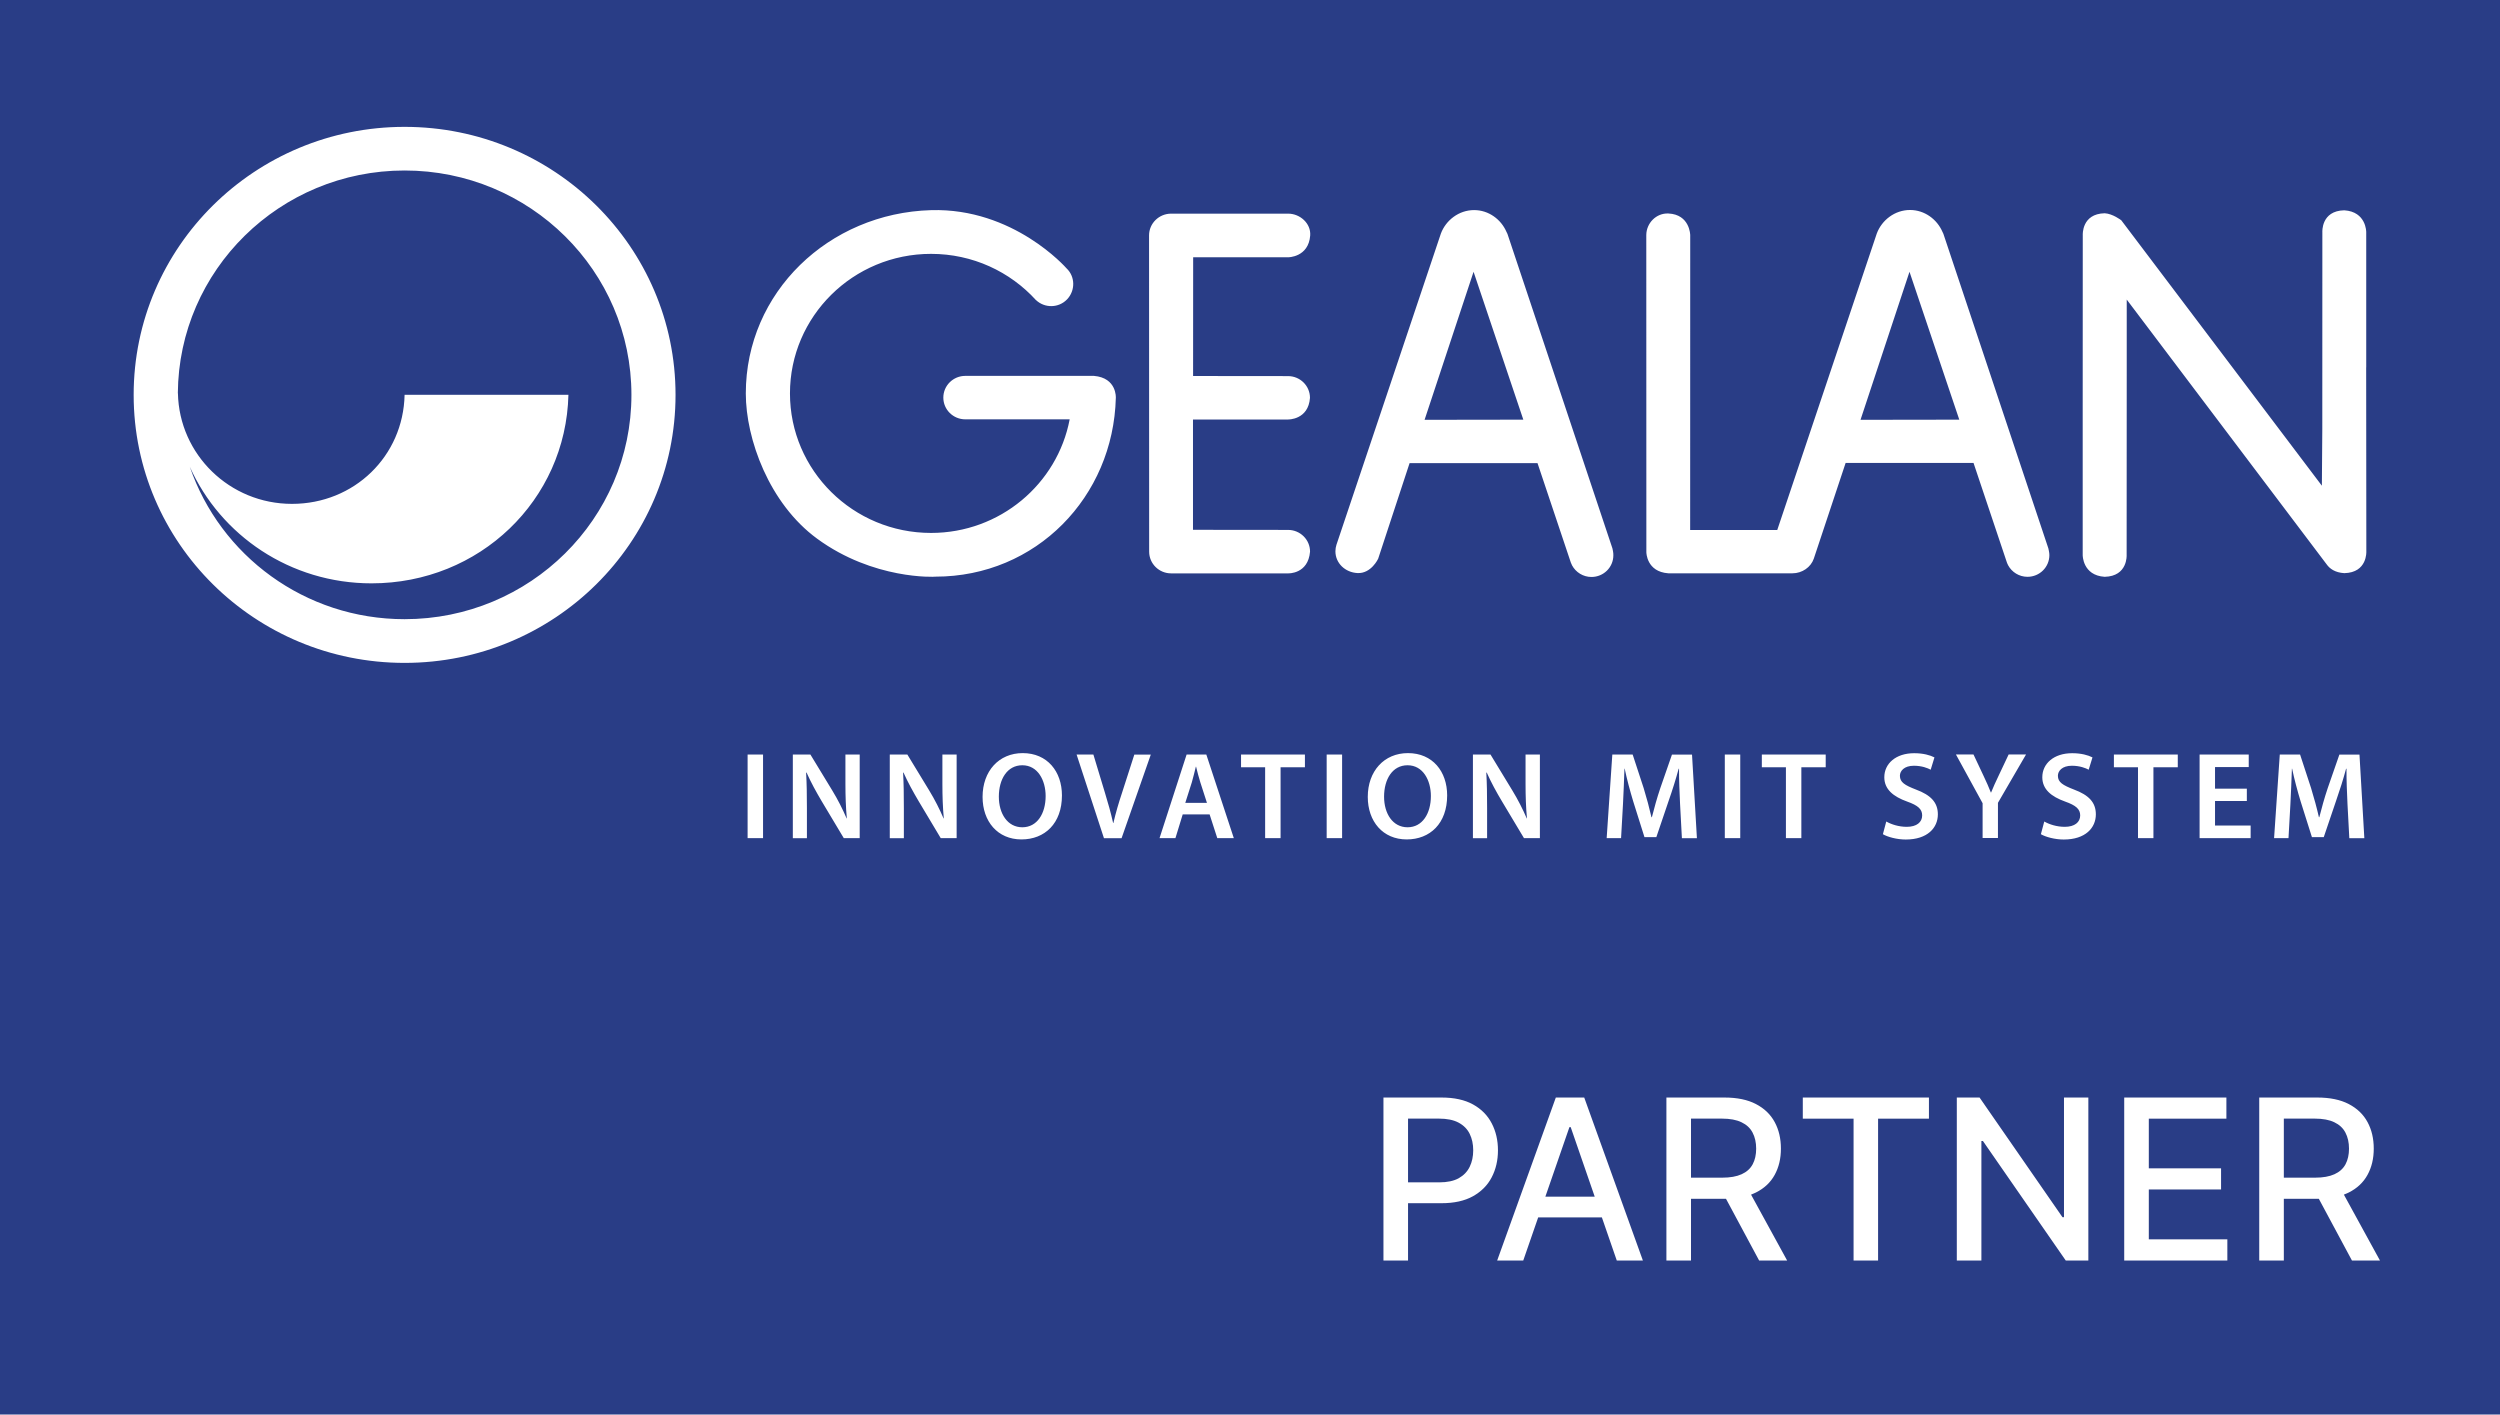 <svg width="357" height="202" viewBox="0 0 357 202" fill="none" xmlns="http://www.w3.org/2000/svg">
<path d="M357 202H0V0H357V202ZM197.557 156.728V180H201.068V171.818H205.841C207.644 171.818 209.14 171.488 210.329 170.829C211.526 170.162 212.421 169.261 213.012 168.125C213.61 166.981 213.909 165.693 213.909 164.262C213.909 162.838 213.613 161.557 213.022 160.421C212.432 159.277 211.542 158.375 210.353 157.716C209.163 157.057 207.663 156.728 205.853 156.728H197.557ZM222.171 156.728L213.796 180H217.522L219.654 173.841H228.747L230.875 180H234.603L226.228 156.728H222.171ZM237.963 156.728V180H241.475V171.193H246.247C246.322 171.193 246.397 171.189 246.472 171.188L251.202 180H255.202L250.051 170.594C250.289 170.504 250.518 170.405 250.735 170.296C251.932 169.697 252.827 168.86 253.418 167.784C254.016 166.701 254.315 165.447 254.315 164.022C254.315 162.591 254.02 161.329 253.429 160.238C252.838 159.14 251.944 158.28 250.747 157.659C249.558 157.038 248.062 156.728 246.259 156.728H237.963ZM257.44 156.728V159.75H264.69V180H268.19V159.75H275.452V156.728H257.44ZM279.432 156.728V180H282.943V162.932H283.159L294.988 180H298.216V156.728H294.738V173.818H294.522L282.682 156.728H279.432ZM303.338 156.728V180H318.065V176.978H306.85V169.853H317.168V166.841H306.85V159.75H317.929V156.728H303.338ZM322.619 156.728V180H326.131V171.193H330.903C330.979 171.193 331.054 171.189 331.128 171.188L335.858 180H339.858L334.707 170.594C334.945 170.504 335.174 170.405 335.392 170.296C336.589 169.697 337.483 168.86 338.074 167.784C338.673 166.701 338.972 165.447 338.972 164.022C338.972 162.591 338.676 161.329 338.085 160.238C337.494 159.14 336.6 158.28 335.403 157.659C334.214 157.038 332.718 156.728 330.915 156.728H322.619ZM224.296 160.954L227.727 170.887H220.676L224.113 160.954H224.296ZM205.478 159.738C206.644 159.738 207.584 159.932 208.296 160.318C209.015 160.705 209.542 161.239 209.875 161.921C210.208 162.603 210.375 163.383 210.375 164.262C210.375 165.14 210.208 165.924 209.875 166.613C209.542 167.303 209.019 167.848 208.307 168.25C207.595 168.644 206.666 168.841 205.522 168.841H201.068V159.738H205.478ZM245.884 159.738C247.043 159.738 247.978 159.913 248.69 160.262C249.41 160.603 249.936 161.095 250.27 161.738C250.61 162.382 250.781 163.144 250.781 164.022C250.781 164.894 250.615 165.641 250.281 166.262C249.948 166.883 249.422 167.356 248.702 167.682C247.99 168.007 247.065 168.171 245.929 168.171H241.475V159.738H245.884ZM330.54 159.738C331.699 159.738 332.635 159.913 333.347 160.262C334.066 160.603 334.592 161.095 334.926 161.738C335.267 162.382 335.437 163.144 335.438 164.022C335.438 164.894 335.271 165.641 334.938 166.262C334.604 166.883 334.078 167.356 333.358 167.682C332.646 168.007 331.721 168.171 330.585 168.171H326.131V159.738H330.54ZM273.342 107.558C270.721 107.558 269.079 109.045 269.079 110.992C269.079 112.706 270.35 113.752 272.341 114.464C273.881 115.009 274.485 115.543 274.485 116.444C274.485 117.412 273.702 118.071 272.285 118.071C271.149 118.071 270.079 117.724 269.359 117.312L268.877 119.125C269.541 119.514 270.868 119.884 272.139 119.884C275.254 119.884 276.727 118.204 276.727 116.29C276.727 114.577 275.7 113.53 273.608 112.751C272 112.128 271.307 111.707 271.307 110.783C271.307 110.093 271.91 109.348 273.305 109.348C274.429 109.348 275.275 109.681 275.702 109.915L276.24 108.157C275.61 107.835 274.646 107.558 273.342 107.558ZM295.903 107.558C293.283 107.558 291.641 109.045 291.641 110.992C291.641 112.706 292.912 113.752 294.902 114.464C296.443 115.009 297.052 115.543 297.052 116.444C297.052 117.412 296.264 118.071 294.847 118.071C293.711 118.071 292.641 117.724 291.921 117.312L291.438 119.125C292.102 119.514 293.429 119.884 294.7 119.884C297.815 119.884 299.288 118.204 299.288 116.29C299.288 114.577 298.266 113.53 296.174 112.751C294.566 112.128 293.868 111.707 293.868 110.783C293.868 110.093 294.472 109.348 295.866 109.348C296.991 109.348 297.836 109.681 298.264 109.915L298.806 108.157C298.176 107.835 297.208 107.558 295.903 107.558ZM146.043 107.544C142.635 107.544 140.311 110.124 140.311 113.796C140.311 117.3 142.456 119.87 145.864 119.87C149.193 119.87 151.646 117.592 151.646 113.587C151.646 110.182 149.563 107.544 146.043 107.544ZM201.055 107.544C197.647 107.544 195.318 110.125 195.318 113.796C195.319 117.3 197.468 119.87 200.876 119.87C204.205 119.87 206.654 117.592 206.654 113.587C206.654 110.182 204.586 107.544 201.055 107.544ZM113.216 107.743V119.693H115.228V115.422C115.228 113.453 115.203 111.884 115.113 110.338L115.173 110.315C115.769 111.662 116.576 113.128 117.341 114.418L120.491 119.684H122.765V107.743H120.726V111.905C120.726 113.73 120.782 115.276 120.928 116.867H120.896C120.344 115.577 119.648 114.188 118.838 112.864L115.724 107.743H113.216ZM127.06 107.743V119.693H129.071V115.422C129.071 113.453 129.05 111.884 128.961 110.338L129.016 110.315C129.612 111.662 130.424 113.127 131.188 114.418L134.335 119.684H136.608V107.743H134.574V111.905C134.574 113.73 134.629 115.276 134.775 116.867H134.739C134.188 115.577 133.491 114.188 132.682 112.864L129.567 107.743H127.06ZM153.736 107.743L157.641 119.684V119.693H160.162L164.333 107.757H161.981L160.227 113.209C159.743 114.655 159.317 116.113 158.991 117.525H158.954C158.628 116.068 158.235 114.666 157.773 113.164L156.134 107.743H153.736ZM210.333 107.743V119.693H212.358V115.422C212.358 113.453 212.334 111.884 212.244 110.338L212.304 110.315C212.9 111.662 213.696 113.127 214.472 114.418L217.622 119.684H219.896V107.743H217.848V111.905C217.848 113.73 217.904 115.276 218.05 116.867H218.018C217.466 115.577 216.765 114.188 215.955 112.864L212.841 107.743H210.333ZM230.239 107.743L229.432 119.684H231.489L231.76 114.877C231.85 113.241 231.915 111.349 231.972 109.77H232.008C232.323 111.283 232.76 112.907 233.221 114.432L234.828 119.538H236.527L238.282 114.363C238.811 112.861 239.317 111.248 239.711 109.779H239.766C239.754 111.404 239.846 113.262 239.913 114.809L240.175 119.693H242.319L241.621 107.757H238.755L237.093 112.541C236.62 113.943 236.215 115.409 235.889 116.699H235.829C235.525 115.364 235.145 113.953 234.718 112.551L233.143 107.743H230.239ZM325.552 107.743L324.739 119.684H326.797L327.067 114.877C327.157 113.241 327.227 111.349 327.283 109.77H327.315C327.63 111.283 328.067 112.907 328.528 114.432L330.141 119.538H331.835L333.59 114.363C334.118 112.861 334.625 111.248 335.019 109.779H335.078C335.066 111.404 335.153 113.262 335.221 114.809L335.482 119.693H337.627L336.934 107.757H334.062L332.4 112.541C331.928 113.943 331.523 115.409 331.197 116.699H331.142C330.838 115.364 330.453 113.953 330.025 112.551L328.45 107.743H325.552ZM106.758 107.743V119.684H108.963V107.743H106.758ZM169.449 107.743L165.582 119.684H167.852L168.89 116.299H172.733L173.827 119.684H176.188L172.261 107.743H169.449ZM177.221 107.743V109.57H180.661V119.684H182.866V109.57H186.343V107.743H177.221ZM189.448 107.743V119.684H191.652V107.743H189.448ZM246.302 107.743V119.684H248.507V107.743H246.302ZM251.589 107.743V109.57H255.029V119.684H257.233V109.57H260.711V107.743H251.589ZM301.865 107.743V109.57H305.306V119.684H307.51V109.57H310.987V107.743H301.865ZM314.102 107.743V119.684H321.391V117.89H316.306V114.386H320.849V112.619H316.306V109.534H321.119V107.743H314.102ZM279.304 107.734L283.116 114.7V119.67H285.307V114.641L289.321 107.734H286.836L285.385 110.806C284.969 111.673 284.632 112.416 284.328 113.173H284.296C283.981 112.361 283.674 111.696 283.258 110.806L281.812 107.734H279.304ZM145.988 109.279C148.192 109.28 149.317 111.426 149.317 113.673C149.317 116.165 148.114 118.134 145.988 118.135C143.874 118.135 142.635 116.189 142.635 113.764C142.635 111.305 143.806 109.279 145.988 109.279ZM201 109.279C203.204 109.279 204.33 111.426 204.33 113.673C204.33 116.165 203.126 118.135 201 118.135C198.886 118.135 197.646 116.189 197.646 113.764C197.646 111.305 198.818 109.279 201 109.279ZM170.8 109.479C170.98 110.18 171.17 110.992 171.406 111.715L172.353 114.654H169.257L170.193 111.715C170.407 111.003 170.588 110.169 170.768 109.479H170.8ZM57.776 18.116C36.407 18.116 19.086 35.25 19.086 56.389C19.086 77.527 36.407 94.661 57.776 94.661C79.146 94.661 96.467 77.527 96.467 56.389C96.467 35.25 79.146 18.116 57.776 18.116ZM57.776 24.347C75.671 24.347 90.168 38.688 90.168 56.389C90.168 74.078 75.671 88.419 57.776 88.419C43.526 88.419 31.436 79.307 27.105 66.657C31.492 76.459 41.457 83.302 53.053 83.302C68.484 83.302 80.811 71.43 81.171 56.377H57.776C57.596 65.133 50.59 71.953 41.693 71.953C32.797 71.953 25.587 64.911 25.407 56.155H25.395C25.519 38.566 39.972 24.347 57.776 24.347ZM210.503 30C208.321 30 206.467 31.457 205.759 33.349L190.845 77.793C190.754 78.088 190.697 78.394 190.697 78.72C190.697 80.444 192.112 81.743 193.844 81.832C195.801 81.943 196.802 79.787 196.802 79.787L201.289 66.134H219.556L224.314 80.333C224.318 80.343 224.417 80.599 224.494 80.741C225.023 81.72 226.067 82.391 227.259 82.391C228.991 82.391 230.387 81.01 230.387 79.297C230.41 78.946 230.259 78.326 230.254 78.307L215.262 33.394C215.229 33.307 215.129 33.121 215.124 33.112C214.359 31.343 212.595 30 210.503 30ZM272.754 29.986C270.572 29.986 268.717 31.444 268.009 33.335L253.793 75.68H241.355L241.364 33.58C241.364 33.58 241.343 30.619 238.228 30.485C236.507 30.419 235.112 31.857 235.09 33.548L235.1 78.852C235.1 78.879 235.115 81.647 238.236 81.868H255.962C257.345 81.868 258.596 80.997 259.012 79.773L263.554 66.111H281.821L286.58 80.31C286.58 80.31 286.68 80.574 286.759 80.719C287.287 81.698 288.331 82.368 289.523 82.368C291.255 82.368 292.651 80.987 292.651 79.273C292.661 78.939 292.505 78.306 292.505 78.306L277.513 33.38C277.479 33.291 277.38 33.102 277.38 33.102C276.615 31.334 274.846 29.986 272.754 29.986ZM334.761 30.031C331.443 30.098 331.633 33.135 331.633 33.135L331.624 61.305L331.564 69.36L302.921 31.458C302.898 31.44 301.703 30.52 300.556 30.454C297.238 30.521 297.419 33.558 297.419 33.558L297.409 59.782V79.265C297.409 79.265 297.385 82.168 300.547 82.368C303.864 82.29 303.684 79.265 303.684 79.265L303.697 53.049V42.772L303.743 42.84L332.244 80.587C332.683 81.21 333.447 81.768 334.774 81.846C338.071 81.768 337.914 78.776 337.912 78.738L337.889 52.463H337.897V33.135C337.897 33.135 337.922 30.232 334.761 30.031ZM132.952 30.009C118.353 30.432 106.501 41.736 106.501 56.188C106.501 62.675 109.828 71.907 116.688 76.925C124.726 82.813 133.514 82.382 133.572 82.346C147.969 82.346 158.991 70.954 159.34 56.802C159.34 56.794 159.503 53.953 156.212 53.676H137.844C136.112 53.676 134.707 55.066 134.707 56.779C134.707 58.492 136.112 59.882 137.844 59.882H152.749C150.994 69.116 142.793 76.103 132.952 76.103C121.829 76.102 112.807 67.183 112.807 56.18C112.807 45.176 121.829 36.252 132.952 36.252C138.902 36.252 144.246 38.797 147.936 42.857V42.849C149.195 44.039 151.185 43.995 152.377 42.749C153.569 41.503 153.559 39.498 152.299 38.318C152.253 38.266 144.737 29.665 132.952 30.009ZM167.235 30.509C165.503 30.509 164.085 31.903 164.085 33.616L164.099 78.774C164.099 80.488 165.504 81.878 167.236 81.878H183.946C183.984 81.879 186.806 81.979 187.074 78.774C187.074 77.061 185.669 75.671 183.937 75.671L170.359 75.657V59.905H183.914C183.949 59.906 186.841 59.962 187.064 56.81C187.064 55.097 185.66 53.708 183.928 53.708L170.373 53.694L170.383 36.742H183.928C183.928 36.742 186.861 36.763 187.097 33.625C187.22 31.912 185.649 30.509 183.951 30.509H167.235ZM217.53 59.928L203.43 59.95L210.425 38.81L217.53 59.928ZM279.786 59.928L265.681 59.95L272.676 38.81L279.786 59.928Z" fill="#293D86"/>
</svg>
